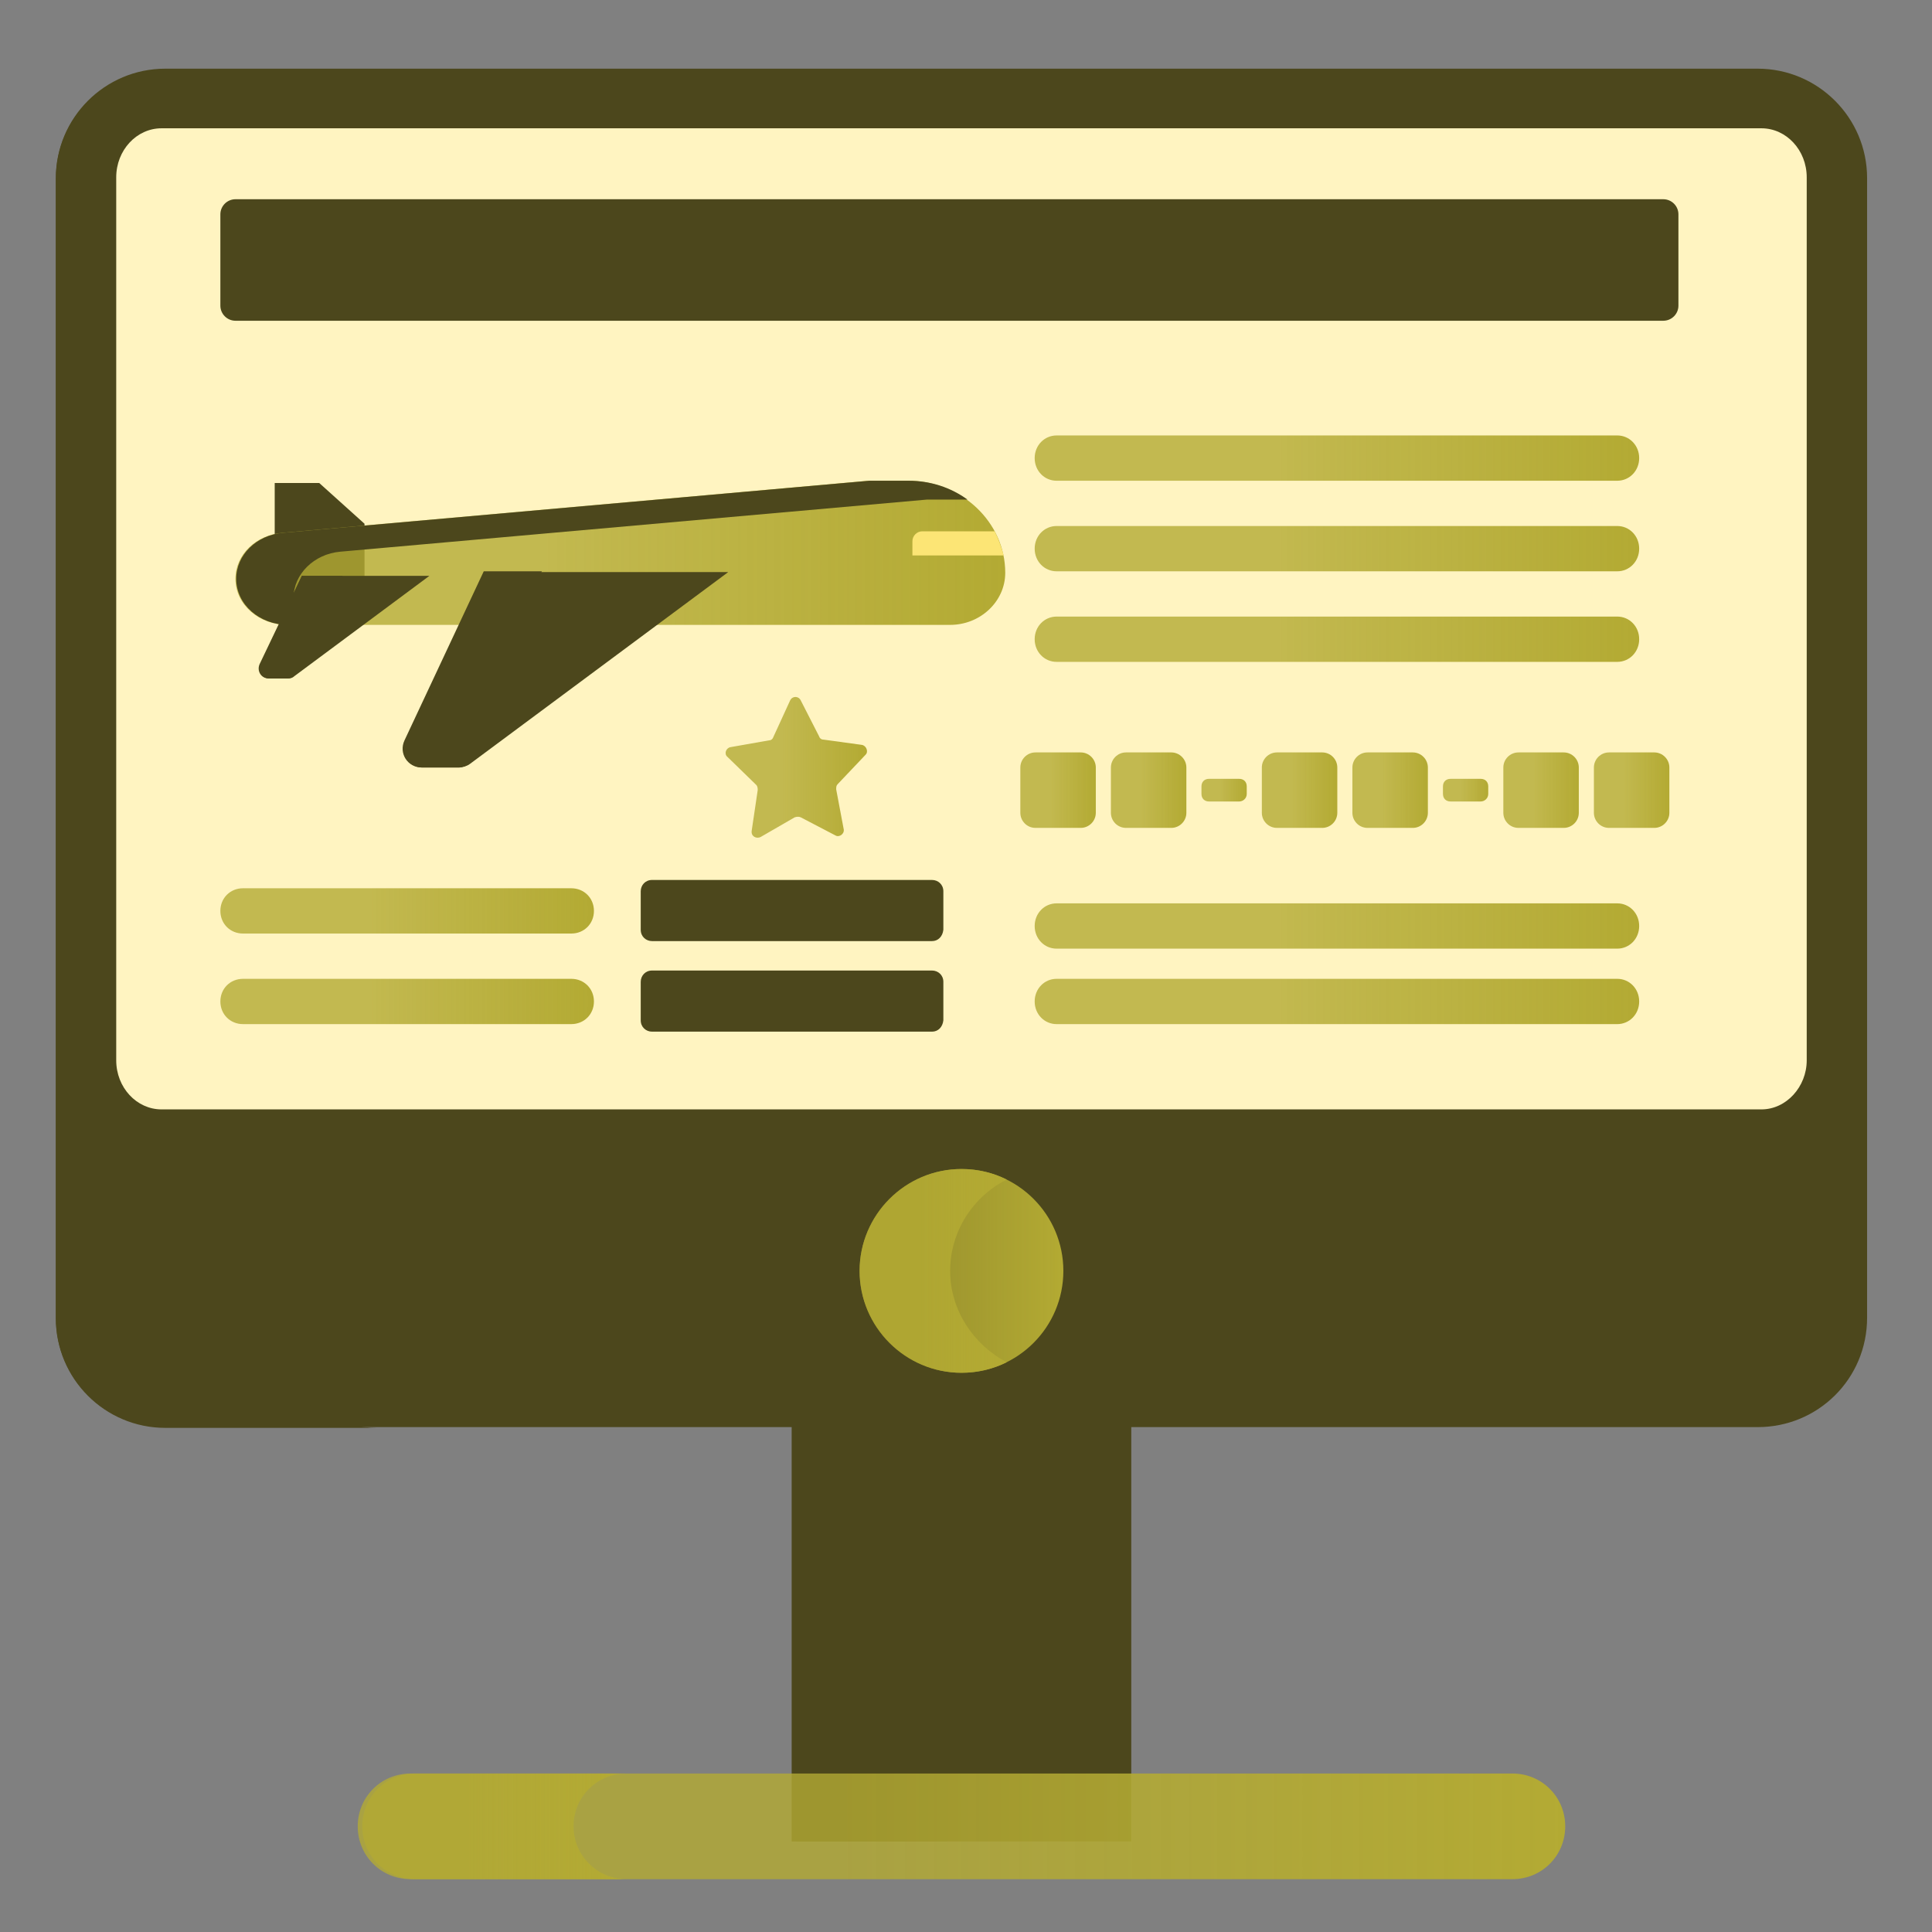 <?xml version="1.0" encoding="utf-8"?>
<!-- Generator: Adobe Illustrator 25.0.0, SVG Export Plug-In . SVG Version: 6.00 Build 0)  -->
<svg version="1.1" id="Layer_1" xmlns="http://www.w3.org/2000/svg" xmlns:xlink="http://www.w3.org/1999/xlink" x="0px" y="0px"
	 viewBox="0 0 256 256" style="enable-background:new 0 0 256 256;" xml:space="preserve">
<rect x="0" y="0" width="256" height="256" fill="#808080" stroke="none"/>
<style type="text/css">
	.st0{fill:#4C471C;}
	.st1{fill:url(#SVGID_1_);}
	.st2{fill:#FFF4C1;}
	.st3{fill:url(#SVGID_2_);}
	.st4{fill:url(#SVGID_3_);}
	.st5{fill:url(#SVGID_4_);}
	.st6{fill:url(#SVGID_5_);}
	.st7{fill:url(#SVGID_6_);}
	.st8{fill:url(#SVGID_7_);}
	.st9{fill:url(#SVGID_8_);}
	.st10{fill:url(#SVGID_9_);}
	.st11{fill:url(#SVGID_10_);}
	.st12{fill:url(#SVGID_11_);}
	.st13{fill:url(#SVGID_12_);}
	.st14{fill:url(#SVGID_13_);}
	.st15{fill:url(#SVGID_14_);}
	.st16{fill:url(#SVGID_15_);}
	.st17{fill:url(#SVGID_16_);}
	.st18{fill:url(#SVGID_17_);}
	.st19{fill:url(#SVGID_18_);}
	.st20{fill:#FCE575;}
	.st21{fill:url(#SVGID_19_);}
	.st22{fill:url(#SVGID_20_);}
	.st23{fill:url(#SVGID_21_);}
</style>
<g>
	<g>
		<rect x="104.9" y="160" class="st0" width="45" height="84"/>
	</g>
	<g>
		<rect x="105.5" y="160" class="st0" width="20" height="84"/>
	</g>
	<g>
		<linearGradient id="SVGID_1_" gradientUnits="userSpaceOnUse" x1="47.416" y1="242.04" x2="207.416" y2="242.04">
			<stop  offset="0.4" style="stop-color:#B3AA33;stop-opacity:0.8"/>
			<stop  offset="1" style="stop-color:#B3AA33"/>
		</linearGradient>
		<path class="st1" d="M200.4,249h-146c-3.9,0-7-3.1-7-7v0c0-3.9,3.1-7,7-7h146c3.9,0,7,3.1,7,7v0C207.4,245.9,204.3,249,200.4,249z
			"/>
	</g>
	<g>
		<path class="st0" d="M232.9,189.1h-211c-8,0-14.5-6.5-14.5-14.5v-151c0-8,6.5-14.5,14.5-14.5h211c8,0,14.5,6.5,14.5,14.5v151
			C247.4,182.7,240.9,189.1,232.9,189.1z"/>
	</g>
	<g>
		<path class="st0" d="M35.4,174.7v-151c0-8,6.5-14.5,14.5-14.5h-28c-8,0-14.5,6.5-14.5,14.5v151c0,8,6.5,14.5,14.5,14.5h28
			C41.9,189.1,35.4,182.7,35.4,174.7z"/>
	</g>
	<g>
		<path class="st2" d="M239.4,140.5v-117c0-3.6-2.7-6.5-6-6.5h-212c-3.3,0-6,2.9-6,6.5v117c0,3.6,2.7,6.5,6,6.5h212
			C236.7,147,239.4,144,239.4,140.5z"/>
	</g>
	<g>
		<g>
			<linearGradient id="SVGID_2_" gradientUnits="userSpaceOnUse" x1="113.916" y1="168.362" x2="140.916" y2="168.362">
				<stop  offset="0.4" style="stop-color:#B3AA33;stop-opacity:0.8"/>
				<stop  offset="1" style="stop-color:#B3AA33"/>
			</linearGradient>
			<circle class="st3" cx="127.4" cy="168.4" r="13.5"/>
		</g>
	</g>
	<g>
		<linearGradient id="SVGID_3_" gradientUnits="userSpaceOnUse" x1="48.028" y1="242.04" x2="83.028" y2="242.04">
			<stop  offset="0.4" style="stop-color:#B3AA33;stop-opacity:0.8"/>
			<stop  offset="1" style="stop-color:#B3AA33"/>
		</linearGradient>
		<path class="st4" d="M76,242c0-3.9,3.1-7,7-7H55c-3.9,0-7,3.1-7,7c0,3.9,3.1,7,7,7h28C79.2,249,76,245.9,76,242z"/>
	</g>
	<g>
		<linearGradient id="SVGID_4_" gradientUnits="userSpaceOnUse" x1="113.916" y1="168.363" x2="133.416" y2="168.363">
			<stop  offset="0.4" style="stop-color:#B3AA33;stop-opacity:0.8"/>
			<stop  offset="1" style="stop-color:#B3AA33"/>
		</linearGradient>
		<path class="st5" d="M125.9,168.4c0-5.3,3.1-9.9,7.5-12.1c-1.8-0.9-3.8-1.4-6-1.4c-7.4,0-13.5,6.1-13.5,13.5
			c0,7.4,6.1,13.5,13.5,13.5c2.2,0,4.2-0.5,6-1.4C129,178.2,125.9,173.6,125.9,168.4z"/>
	</g>
	<g>
		<g>
			<linearGradient id="SVGID_5_" gradientUnits="userSpaceOnUse" x1="137.166" y1="60.708" x2="217.166" y2="60.708">
				<stop  offset="0.4" style="stop-color:#B3AA33;stop-opacity:0.8"/>
				<stop  offset="1" style="stop-color:#B3AA33"/>
			</linearGradient>
			<path class="st6" d="M214.3,63.7H140c-1.6,0-2.9-1.3-2.9-3s1.3-3,2.9-3h74.3c1.6,0,2.9,1.3,2.9,3S215.9,63.7,214.3,63.7z"/>
		</g>
	</g>
	<g>
		<g>
			<linearGradient id="SVGID_6_" gradientUnits="userSpaceOnUse" x1="137.166" y1="72.708" x2="217.166" y2="72.708">
				<stop  offset="0.4" style="stop-color:#B3AA33;stop-opacity:0.8"/>
				<stop  offset="1" style="stop-color:#B3AA33"/>
			</linearGradient>
			<path class="st7" d="M214.3,75.7H140c-1.6,0-2.9-1.3-2.9-3s1.3-3,2.9-3h74.3c1.6,0,2.9,1.3,2.9,3S215.9,75.7,214.3,75.7z"/>
		</g>
	</g>
	<g>
		<g>
			<linearGradient id="SVGID_7_" gradientUnits="userSpaceOnUse" x1="137.166" y1="84.708" x2="217.166" y2="84.708">
				<stop  offset="0.4" style="stop-color:#B3AA33;stop-opacity:0.8"/>
				<stop  offset="1" style="stop-color:#B3AA33"/>
			</linearGradient>
			<path class="st8" d="M214.3,87.7H140c-1.6,0-2.9-1.3-2.9-3s1.3-3,2.9-3h74.3c1.6,0,2.9,1.3,2.9,3S215.9,87.7,214.3,87.7z"/>
		</g>
	</g>
	<g>
		<g>
			<linearGradient id="SVGID_8_" gradientUnits="userSpaceOnUse" x1="135.166" y1="104.708" x2="145.166" y2="104.708">
				<stop  offset="0.4" style="stop-color:#B3AA33;stop-opacity:0.8"/>
				<stop  offset="1" style="stop-color:#B3AA33"/>
			</linearGradient>
			<path class="st9" d="M143.2,109.7h-6c-1.1,0-2-0.9-2-2v-6c0-1.1,0.9-2,2-2h6c1.1,0,2,0.9,2,2v6
				C145.2,108.8,144.3,109.7,143.2,109.7z"/>
		</g>
		<g>
			<linearGradient id="SVGID_9_" gradientUnits="userSpaceOnUse" x1="147.166" y1="104.708" x2="157.166" y2="104.708">
				<stop  offset="0.4" style="stop-color:#B3AA33;stop-opacity:0.8"/>
				<stop  offset="1" style="stop-color:#B3AA33"/>
			</linearGradient>
			<path class="st10" d="M155.2,109.7h-6c-1.1,0-2-0.9-2-2v-6c0-1.1,0.9-2,2-2h6c1.1,0,2,0.9,2,2v6
				C157.2,108.8,156.3,109.7,155.2,109.7z"/>
		</g>
		<g>
			<linearGradient id="SVGID_10_" gradientUnits="userSpaceOnUse" x1="167.166" y1="104.708" x2="177.166" y2="104.708">
				<stop  offset="0.4" style="stop-color:#B3AA33;stop-opacity:0.8"/>
				<stop  offset="1" style="stop-color:#B3AA33"/>
			</linearGradient>
			<path class="st11" d="M175.2,109.7h-6c-1.1,0-2-0.9-2-2v-6c0-1.1,0.9-2,2-2h6c1.1,0,2,0.9,2,2v6
				C177.2,108.8,176.3,109.7,175.2,109.7z"/>
		</g>
		<g>
			<linearGradient id="SVGID_11_" gradientUnits="userSpaceOnUse" x1="179.166" y1="104.708" x2="189.166" y2="104.708">
				<stop  offset="0.4" style="stop-color:#B3AA33;stop-opacity:0.8"/>
				<stop  offset="1" style="stop-color:#B3AA33"/>
			</linearGradient>
			<path class="st12" d="M187.2,109.7h-6c-1.1,0-2-0.9-2-2v-6c0-1.1,0.9-2,2-2h6c1.1,0,2,0.9,2,2v6
				C189.2,108.8,188.3,109.7,187.2,109.7z"/>
		</g>
		<g>
			<linearGradient id="SVGID_12_" gradientUnits="userSpaceOnUse" x1="199.166" y1="104.708" x2="209.166" y2="104.708">
				<stop  offset="0.4" style="stop-color:#B3AA33;stop-opacity:0.8"/>
				<stop  offset="1" style="stop-color:#B3AA33"/>
			</linearGradient>
			<path class="st13" d="M207.2,109.7h-6c-1.1,0-2-0.9-2-2v-6c0-1.1,0.9-2,2-2h6c1.1,0,2,0.9,2,2v6
				C209.2,108.8,208.3,109.7,207.2,109.7z"/>
		</g>
		<g>
			<linearGradient id="SVGID_13_" gradientUnits="userSpaceOnUse" x1="211.166" y1="104.708" x2="221.166" y2="104.708">
				<stop  offset="0.4" style="stop-color:#B3AA33;stop-opacity:0.8"/>
				<stop  offset="1" style="stop-color:#B3AA33"/>
			</linearGradient>
			<path class="st14" d="M219.2,109.7h-6c-1.1,0-2-0.9-2-2v-6c0-1.1,0.9-2,2-2h6c1.1,0,2,0.9,2,2v6
				C221.2,108.8,220.3,109.7,219.2,109.7z"/>
		</g>
		<g>
			<linearGradient id="SVGID_14_" gradientUnits="userSpaceOnUse" x1="159.169" y1="104.708" x2="165.169" y2="104.708">
				<stop  offset="0.4" style="stop-color:#B3AA33;stop-opacity:0.8"/>
				<stop  offset="1" style="stop-color:#B3AA33"/>
			</linearGradient>
			<path class="st15" d="M164.2,106.2h-4c-0.6,0-1-0.4-1-1v-1c0-0.6,0.4-1,1-1h4c0.6,0,1,0.4,1,1v1
				C165.2,105.8,164.7,106.2,164.2,106.2z"/>
		</g>
		<g>
			<linearGradient id="SVGID_15_" gradientUnits="userSpaceOnUse" x1="191.169" y1="104.708" x2="197.169" y2="104.708">
				<stop  offset="0.4" style="stop-color:#B3AA33;stop-opacity:0.8"/>
				<stop  offset="1" style="stop-color:#B3AA33"/>
			</linearGradient>
			<path class="st16" d="M196.2,106.2h-4c-0.6,0-1-0.4-1-1v-1c0-0.6,0.4-1,1-1h4c0.6,0,1,0.4,1,1v1
				C197.2,105.8,196.7,106.2,196.2,106.2z"/>
		</g>
	</g>
	<g>
		<g>
			<linearGradient id="SVGID_16_" gradientUnits="userSpaceOnUse" x1="137.166" y1="122.708" x2="217.166" y2="122.708">
				<stop  offset="0.4" style="stop-color:#B3AA33;stop-opacity:0.8"/>
				<stop  offset="1" style="stop-color:#B3AA33"/>
			</linearGradient>
			<path class="st17" d="M214.3,125.7H140c-1.6,0-2.9-1.3-2.9-3s1.3-3,2.9-3h74.3c1.6,0,2.9,1.3,2.9,3S215.9,125.7,214.3,125.7z"/>
		</g>
	</g>
	<g>
		<g>
			<linearGradient id="SVGID_17_" gradientUnits="userSpaceOnUse" x1="137.166" y1="132.708" x2="217.166" y2="132.708">
				<stop  offset="0.4" style="stop-color:#B3AA33;stop-opacity:0.8"/>
				<stop  offset="1" style="stop-color:#B3AA33"/>
			</linearGradient>
			<path class="st18" d="M214.3,135.7H140c-1.6,0-2.9-1.3-2.9-3s1.3-3,2.9-3h74.3c1.6,0,2.9,1.3,2.9,3S215.9,135.7,214.3,135.7z"/>
		</g>
	</g>
	<g>
		<path class="st0" d="M123.5,124.7H86.4c-0.8,0-1.5-0.6-1.5-1.5v-5.1c0-0.8,0.6-1.5,1.5-1.5h37.1c0.8,0,1.5,0.6,1.5,1.5v5.1
			C124.9,124.1,124.3,124.7,123.5,124.7z"/>
	</g>
	<g>
		<path class="st0" d="M123.5,136.7H86.4c-0.8,0-1.5-0.6-1.5-1.5v-5.1c0-0.8,0.6-1.5,1.5-1.5h37.1c0.8,0,1.5,0.6,1.5,1.5v5.1
			C124.9,136.1,124.3,136.7,123.5,136.7z"/>
	</g>
	<g>
		<polygon class="st0" points="36.4,64 36.4,78.6 48.3,78.6 48.3,69.4 42.3,64 		"/>
	</g>
	<g>
		<linearGradient id="SVGID_18_" gradientUnits="userSpaceOnUse" x1="31.202" y1="73.241" x2="133.202" y2="73.241">
			<stop  offset="0.4" style="stop-color:#B3AA33;stop-opacity:0.8"/>
			<stop  offset="1" style="stop-color:#B3AA33"/>
		</linearGradient>
		<path class="st19" d="M120.3,63.7h-5.2l-77.7,6.9c-3.5,0.3-6.2,2.9-6.2,6.1c0,3.4,3.1,6.1,6.9,6.1h77h10.8c4,0,7.3-3.1,7.3-6.9
			C133.2,69.2,127.4,63.7,120.3,63.7z"/>
	</g>
	<g>
		<path class="st20" d="M131.8,70.4h-9.6c-0.7,0-1.3,0.6-1.3,1.3v1.9H133C132.7,72.5,132.3,71.4,131.8,70.4z"/>
	</g>
	<g>
		<path class="st0" d="M38.9,79.2c0-3.1,2.7-5.8,6.2-6.1l77.7-6.9h5.2c0.1,0,0.1,0,0.2,0c-2.2-1.6-4.9-2.5-7.8-2.5h-5.2l-77.7,6.9
			c-3.5,0.3-6.2,2.9-6.2,6.1c0,3.4,3.1,6.1,6.9,6.1h2C39.4,81.8,38.9,80.5,38.9,79.2z"/>
	</g>
	<g>
		<path class="st0" d="M40,76.3h16.9L39,89.6c-0.2,0.2-0.5,0.3-0.8,0.3h-2.5c-1,0-1.6-1-1.2-1.9L40,76.3z"/>
	</g>
	<g>
		<path class="st0" d="M64.2,75.8h32.3l-34.2,25.4c-0.4,0.3-1,0.5-1.5,0.5h-4.8c-1.9,0-3.1-1.9-2.3-3.6L64.2,75.8z"/>
	</g>
	<g>
		<path class="st0" d="M39.8,88l5.6-11.7H40L34.4,88c-0.4,0.9,0.2,1.9,1.2,1.9h2.5c0.3,0,0.6-0.1,0.8-0.3l0.7-0.6
			C39.6,88.7,39.6,88.3,39.8,88z"/>
	</g>
	<g>
		<path class="st0" d="M61.2,98.1l10.6-22.4h-7.7L53.6,98.1c-0.8,1.7,0.4,3.6,2.3,3.6h4.8c0.5,0,1-0.2,1.4-0.4
			C61.2,100.6,60.7,99.3,61.2,98.1z"/>
	</g>
	<g>
		<path class="st0" d="M220.4,42.5H31.2c-1.1,0-2-0.9-2-2V28.4c0-1.1,0.9-2,2-2h189.2c1.1,0,2,0.9,2,2v12.1
			C222.4,41.6,221.5,42.5,220.4,42.5z"/>
	</g>
	<g>
		<g>
			<linearGradient id="SVGID_19_" gradientUnits="userSpaceOnUse" x1="29.202" y1="120.708" x2="78.749" y2="120.708">
				<stop  offset="0.4" style="stop-color:#B3AA33;stop-opacity:0.8"/>
				<stop  offset="1" style="stop-color:#B3AA33"/>
			</linearGradient>
			<path class="st21" d="M75.7,123.7H32.2c-1.7,0-3-1.3-3-3s1.3-3,3-3h43.5c1.7,0,3,1.3,3,3S77.4,123.7,75.7,123.7z"/>
		</g>
	</g>
	<g>
		<g>
			<linearGradient id="SVGID_20_" gradientUnits="userSpaceOnUse" x1="29.202" y1="132.708" x2="78.749" y2="132.708">
				<stop  offset="0.4" style="stop-color:#B3AA33;stop-opacity:0.8"/>
				<stop  offset="1" style="stop-color:#B3AA33"/>
			</linearGradient>
			<path class="st22" d="M75.7,135.7H32.2c-1.7,0-3-1.3-3-3s1.3-3,3-3h43.5c1.7,0,3,1.3,3,3S77.4,135.7,75.7,135.7z"/>
		</g>
	</g>
</g>
<g>
	<linearGradient id="SVGID_21_" gradientUnits="userSpaceOnUse" x1="96.175" y1="101.708" x2="114.881" y2="101.708">
		<stop  offset="0.4" style="stop-color:#B3AA33;stop-opacity:0.8"/>
		<stop  offset="1" style="stop-color:#B3AA33"/>
	</linearGradient>
	<path class="st23" d="M109.1,98l5.1,0.7c0.6,0.1,0.9,0.9,0.5,1.3l-3.7,3.9c-0.2,0.2-0.2,0.4-0.2,0.7l1,5.3c0.1,0.6-0.6,1.1-1.1,0.8
		l-4.6-2.4c-0.2-0.1-0.5-0.1-0.8,0l-4.5,2.6c-0.6,0.3-1.3-0.1-1.2-0.8l0.8-5.4c0-0.2,0-0.5-0.2-0.7l-3.8-3.7
		c-0.5-0.4-0.2-1.2,0.4-1.3l5.1-0.9c0.3,0,0.5-0.2,0.6-0.5l2.2-4.8c0.3-0.6,1.1-0.6,1.4,0l2.4,4.7C108.6,97.8,108.8,98,109.1,98z"/>
</g>
</svg>
